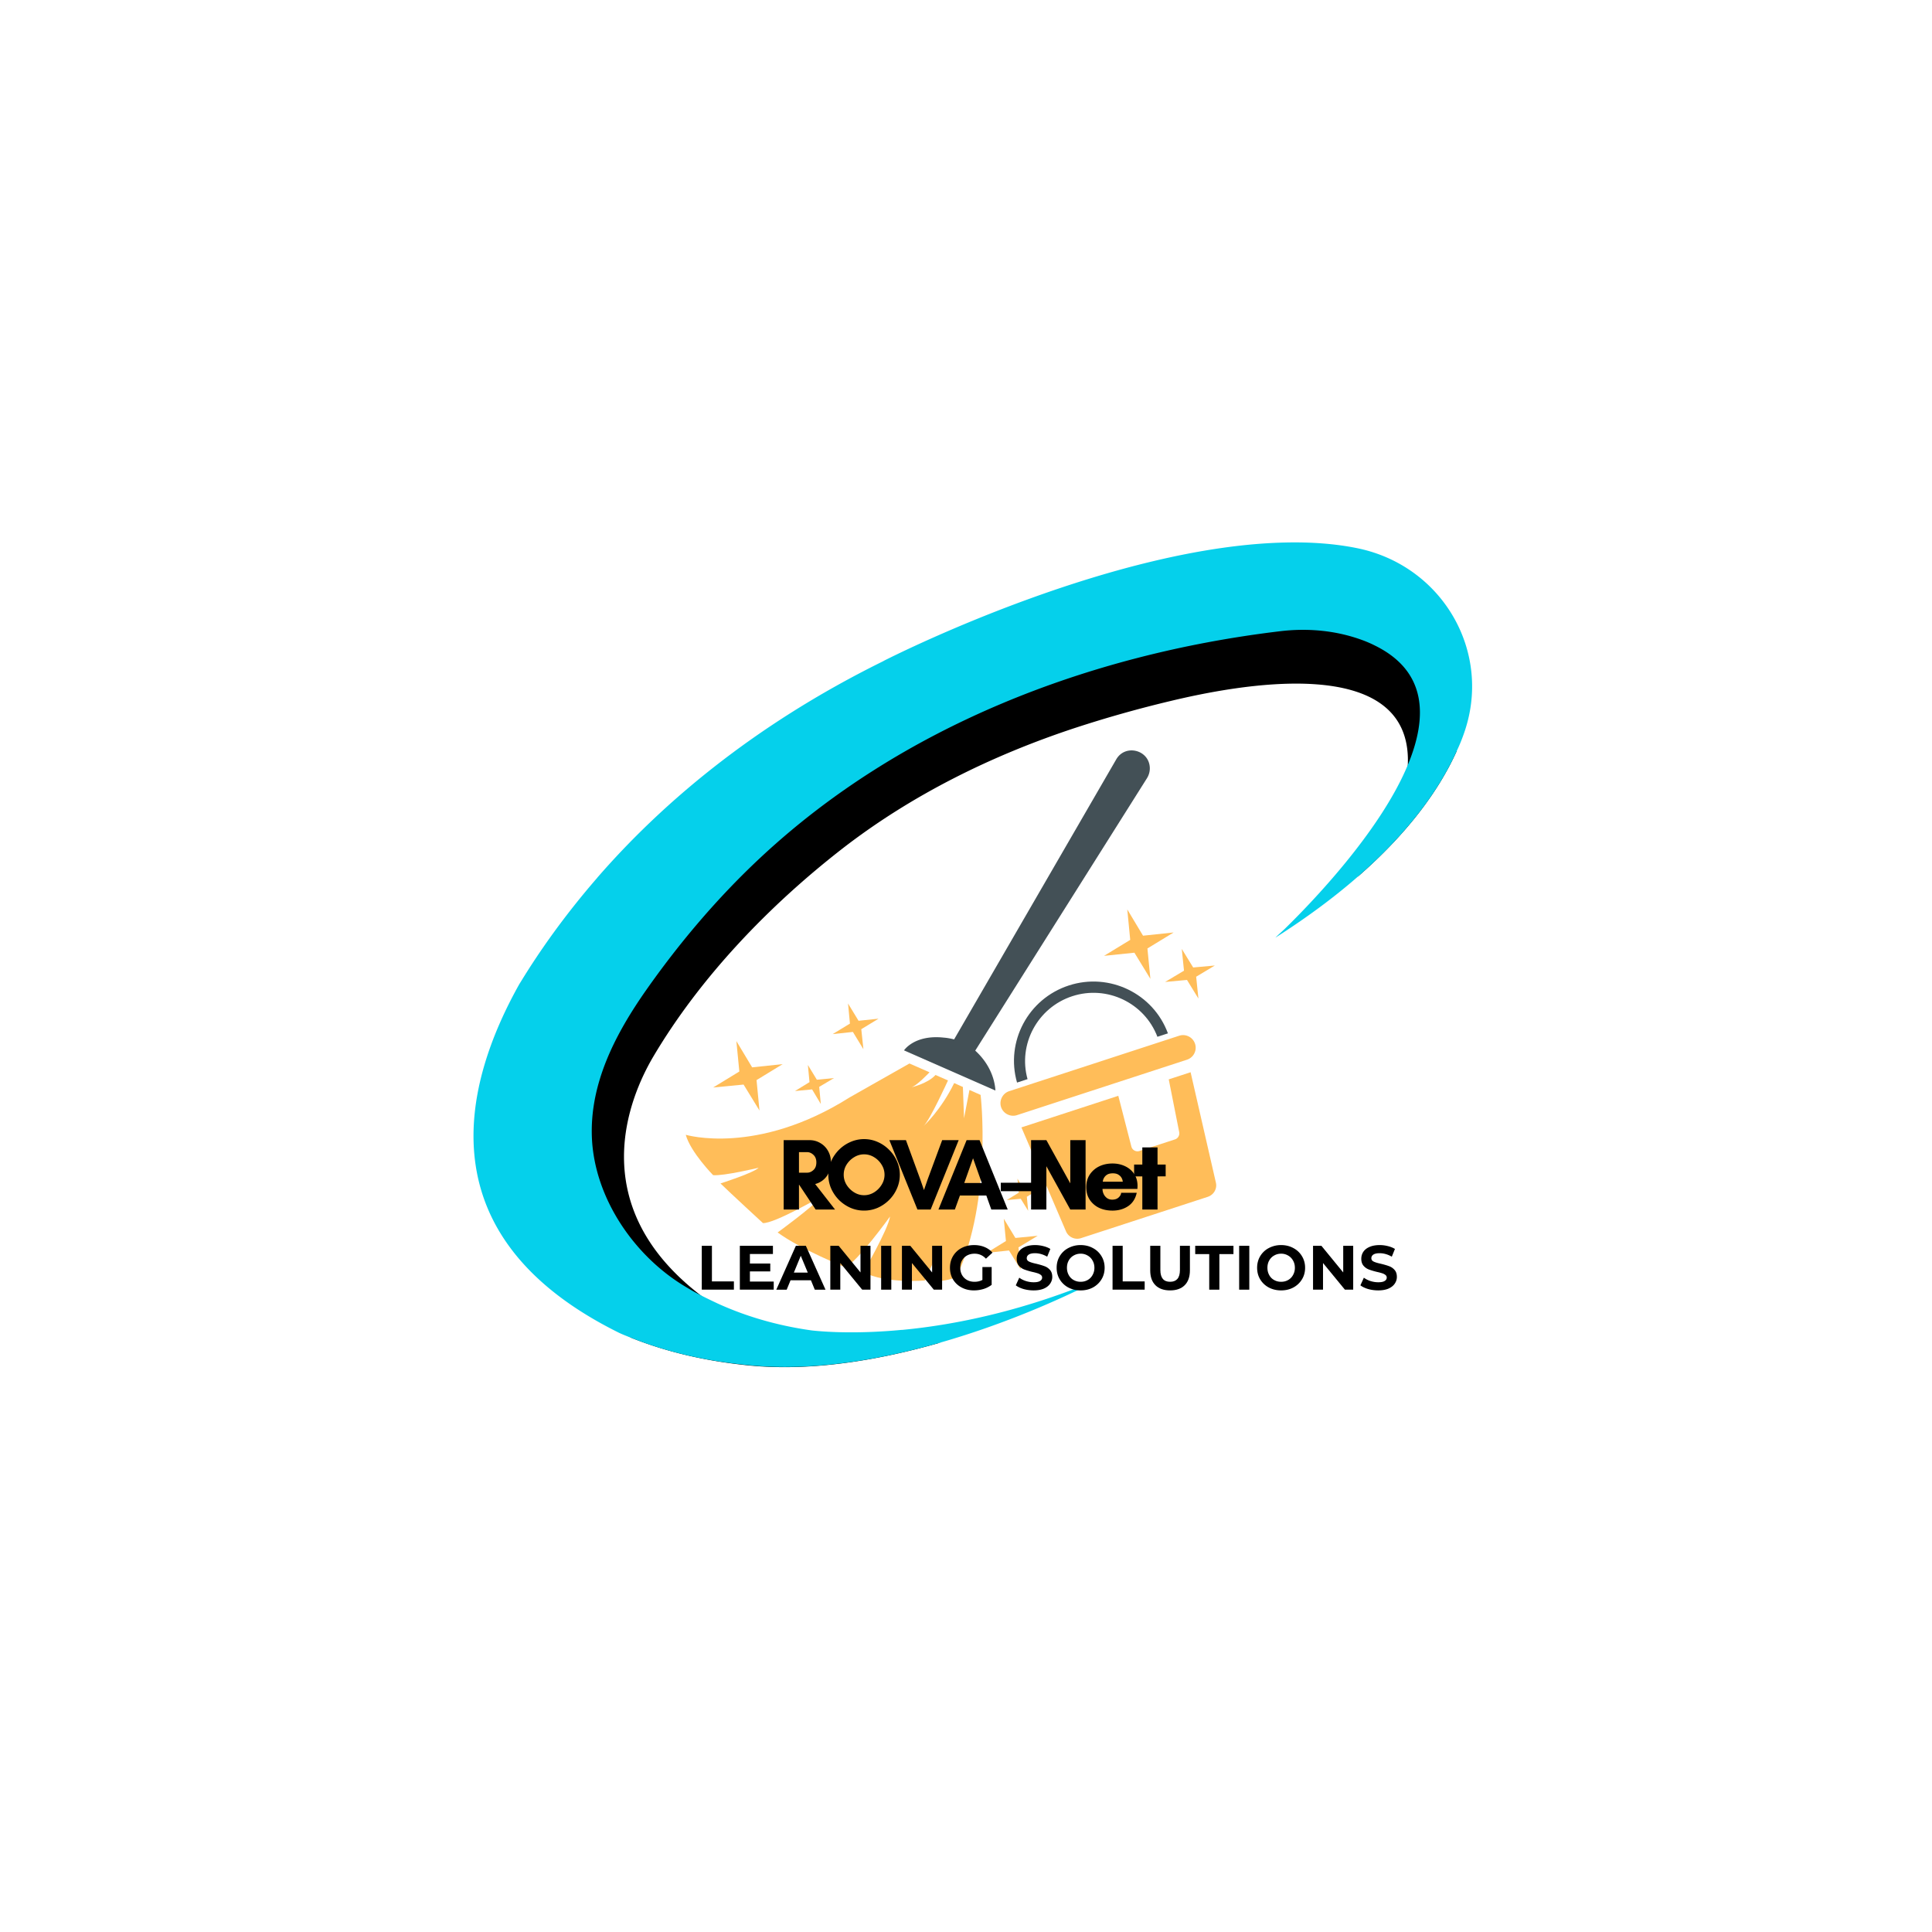 <?xml version="1.0" encoding="UTF-8"?>
<svg data-bbox="91.909 105.281 193.829 160.083" height="500" viewBox="0 0 375 375" width="500" xmlns="http://www.w3.org/2000/svg" data-type="color">
    <g>
        <defs>
            <clipPath id="35baacce-08f0-40b7-8487-20d77fcdc150">
                <path d="M198 208h39v33h-39Zm0 0"/>
            </clipPath>
            <clipPath id="cf6ae1b8-ab4b-4fa3-be69-7f2266670e08">
                <path d="m55.84 158.36 221.047-72.08 42.55 130.489-221.046 72.078Zm0 0"/>
            </clipPath>
            <clipPath id="b3d2fc6d-5c18-4ea3-a714-a6c60d70637c">
                <path d="m55.84 158.36 221.047-72.08 42.55 130.489-221.046 72.078Zm0 0"/>
            </clipPath>
            <clipPath id="c24e7440-5986-4ddd-8081-9bd65e34f780">
                <path d="M196 190h31v21h-31Zm0 0"/>
            </clipPath>
            <clipPath id="ee0c9189-1c94-4237-b30a-f4a3548da520">
                <path d="m55.84 158.36 221.047-72.08 42.55 130.489-221.046 72.078Zm0 0"/>
            </clipPath>
            <clipPath id="2d9c55ed-1e06-4c5a-b4cf-34a02bd10fa8">
                <path d="m55.84 158.36 221.047-72.08 42.55 130.489-221.046 72.078Zm0 0"/>
            </clipPath>
            <clipPath id="0a810d2b-2d3d-42f8-8dbb-5ef6c1357879">
                <path d="M194 200h39v17h-39Zm0 0"/>
            </clipPath>
            <clipPath id="748a33d5-a7f8-463d-9035-e5010af251f0">
                <path d="m55.84 158.36 221.047-72.08 42.55 130.489-221.046 72.078Zm0 0"/>
            </clipPath>
            <clipPath id="50b35259-a999-42a9-b8e4-c22ecda5f474">
                <path d="m55.84 158.36 221.047-72.08 42.55 130.489-221.046 72.078Zm0 0"/>
            </clipPath>
            <clipPath id="f1c2c8f3-f39a-4499-956c-ba48bd817805">
                <path d="M191 236h11v11h-11Zm0 0"/>
            </clipPath>
            <clipPath id="370ebafa-432c-4668-b26f-5ae99e5bbf25">
                <path d="m55.84 158.36 221.047-72.08 42.55 130.489-221.046 72.078Zm0 0"/>
            </clipPath>
            <clipPath id="5836ad9e-5020-4f20-928d-99d66723d49b">
                <path d="m55.84 158.36 221.047-72.08 42.55 130.489-221.046 72.078Zm0 0"/>
            </clipPath>
            <clipPath id="65d30813-a21e-40fe-a20b-fdfe47bf85c1">
                <path d="M133 206h58v43h-58Zm0 0"/>
            </clipPath>
            <clipPath id="03a34512-4048-45b1-9179-2ed0a69098dd">
                <path d="m55.84 158.36 221.047-72.08 42.55 130.489-221.046 72.078Zm0 0"/>
            </clipPath>
            <clipPath id="04a04d2c-edfd-47de-b950-a13de4f28137">
                <path d="m55.84 158.36 221.047-72.08 42.55 130.489-221.046 72.078Zm0 0"/>
            </clipPath>
            <clipPath id="e58f9b68-e9dd-4ad6-8840-1af065caf31f">
                <path d="M175 145h49v67h-49Zm0 0"/>
            </clipPath>
            <clipPath id="e3ebd66b-a4c2-4457-b104-63ca0a401220">
                <path d="m55.84 158.36 221.047-72.08 42.55 130.489-221.046 72.078Zm0 0"/>
            </clipPath>
            <clipPath id="95fe19e0-02d9-4ee0-8e6b-097e0228453e">
                <path d="m55.84 158.36 221.047-72.08 42.55 130.489-221.046 72.078Zm0 0"/>
            </clipPath>
            <clipPath id="1c7e950a-3b2f-481b-8604-33395b86b3cd">
                <path d="M214 176h14v14h-14Zm0 0"/>
            </clipPath>
            <clipPath id="37477a1a-bad1-45a7-a094-59788a2e3526">
                <path d="m55.84 158.36 221.047-72.08 42.55 130.489-221.046 72.078Zm0 0"/>
            </clipPath>
            <clipPath id="a0e803da-47dc-431c-afbb-b4cba9447b37">
                <path d="m55.84 158.36 221.047-72.08 42.55 130.489-221.046 72.078Zm0 0"/>
            </clipPath>
            <clipPath id="f028625d-3b34-4c8b-a1df-c2da508281d7">
                <path d="M226 184h10v10h-10Zm0 0"/>
            </clipPath>
            <clipPath id="1ab38b06-fd06-4486-971a-17000c64d8a8">
                <path d="m55.84 158.36 221.047-72.08 42.55 130.489-221.046 72.078Zm0 0"/>
            </clipPath>
            <clipPath id="0c2a3630-f55e-41d7-ab9d-881b872118e3">
                <path d="m55.84 158.36 221.047-72.08 42.55 130.489-221.046 72.078Zm0 0"/>
            </clipPath>
            <clipPath id="27a8d624-d666-4b97-834a-0ade1a2c1511">
                <path d="M195 228h7v8h-7Zm0 0"/>
            </clipPath>
            <clipPath id="2a53d9bd-fbf7-4d37-8f74-abb4e0b9f8f3">
                <path d="m55.84 158.36 221.047-72.08 42.55 130.489-221.046 72.078Zm0 0"/>
            </clipPath>
            <clipPath id="aee6a8cd-b9f5-49db-b08a-481087a1bcca">
                <path d="m55.84 158.36 221.047-72.08 42.55 130.489-221.046 72.078Zm0 0"/>
            </clipPath>
            <clipPath id="7f99c2e5-a76a-4eb8-b742-7e7a1cf5cb64">
                <path d="M138 202h14v14h-14Zm0 0"/>
            </clipPath>
            <clipPath id="8326794a-21e8-473f-87f6-c1ec2e873258">
                <path d="m55.84 158.36 221.047-72.08 42.55 130.489-221.046 72.078Zm0 0"/>
            </clipPath>
            <clipPath id="13e32abd-309a-440b-b6dc-5c5c8315e7ef">
                <path d="m55.84 158.36 221.047-72.08 42.55 130.489-221.046 72.078Zm0 0"/>
            </clipPath>
            <clipPath id="c1acf1a5-024f-489a-925c-12b12bf3f1dd">
                <path d="M161 194h10v10h-10Zm0 0"/>
            </clipPath>
            <clipPath id="a1bf472c-2394-4534-9530-ba2f9b515f2b">
                <path d="m55.84 158.36 221.047-72.08 42.55 130.489-221.046 72.078Zm0 0"/>
            </clipPath>
            <clipPath id="f7102c4c-e0f2-47b5-b5d0-ac43660c5502">
                <path d="m55.84 158.36 221.047-72.08 42.55 130.489-221.046 72.078Zm0 0"/>
            </clipPath>
            <clipPath id="e8f04b56-b2a0-40fc-b4f4-a510c153305f">
                <path d="M154 206h8v9h-8Zm0 0"/>
            </clipPath>
            <clipPath id="f07912d4-5b87-472a-b661-93336eb59bac">
                <path d="m55.84 158.36 221.047-72.08 42.55 130.489-221.046 72.078Zm0 0"/>
            </clipPath>
            <clipPath id="56a1929c-a153-47b8-8d75-66b3fb7f8f3e">
                <path d="m55.84 158.36 221.047-72.08 42.55 130.489-221.046 72.078Zm0 0"/>
            </clipPath>
            <clipPath id="71b0b621-7dc6-4859-b4e1-64d57b2b8ba3">
                <path d="M99 116h184v150H99Zm0 0"/>
            </clipPath>
            <clipPath id="f7d454c2-dae5-4ddc-94e4-1947f5ddbb0d">
                <path d="m55.84 158.36 221.047-72.08 42.55 130.489-221.046 72.078Zm0 0"/>
            </clipPath>
            <clipPath id="45397e92-7de9-4c7e-864a-240be4b3ee0d">
                <path d="m55.84 158.36 221.047-72.08 42.55 130.489-221.046 72.078Zm0 0"/>
            </clipPath>
            <clipPath id="6f8e6d99-3971-4caf-b8be-97802d20bfa9">
                <path d="M91 105h195v161H91Zm0 0"/>
            </clipPath>
            <clipPath id="3101b18d-8712-4981-aeb1-f7c8370fb737">
                <path d="m55.84 158.36 221.047-72.08 42.55 130.489-221.046 72.078Zm0 0"/>
            </clipPath>
            <clipPath id="fb196c91-1eba-4d6f-bfdb-3376b7148469">
                <path d="m55.84 158.36 221.047-72.08 42.55 130.489-221.046 72.078Zm0 0"/>
            </clipPath>
        </defs>
        <g clip-path="url(#35baacce-08f0-40b7-8487-20d77fcdc150)">
            <g clip-path="url(#cf6ae1b8-ab4b-4fa3-be69-7f2266670e08)">
                <g clip-path="url(#b3d2fc6d-5c18-4ea3-a714-a6c60d70637c)">
                    <path d="M228.887 219.762c.105.597-.239 1.203-.809 1.39l-6.933 2.262a1.224 1.224 0 0 1-1.543-.851l-2.54-9.868-18.804 6.133 8.66 20.192a2.37 2.37 0 0 0 2.906 1.304l24.598-8.02c1.183-.386 1.867-1.6 1.578-2.769l-4.906-21.414-4.242 1.383Zm0 0" fill="#ffbd59" data-color="1"/>
                </g>
            </g>
        </g>
        <g clip-path="url(#c24e7440-5986-4ddd-8081-9bd65e34f780)">
            <g clip-path="url(#ee0c9189-1c94-4237-b30a-f4a3548da520)">
                <g clip-path="url(#2d9c55ed-1e06-4c5a-b4cf-34a02bd10fa8)">
                    <path d="M208.137 193.36c6.73-2.196 14.008 1.296 16.515 7.878l2.04-.664c-2.84-7.738-11.36-11.863-19.231-9.297-7.914 2.582-12.324 10.922-10.055 18.848l2.04-.664c-1.883-6.742 1.921-13.895 8.69-16.102m0 0" fill="#435056" data-color="2"/>
                </g>
            </g>
        </g>
        <g clip-path="url(#0a810d2b-2d3d-42f8-8dbb-5ef6c1357879)">
            <g clip-path="url(#748a33d5-a7f8-463d-9035-e5010af251f0)">
                <g clip-path="url(#50b35259-a999-42a9-b8e4-c22ecda5f474)">
                    <path d="m228.875 201.035-33 10.762c-1.266.414-1.98 1.82-1.566 3.082.41 1.266 1.816 1.98 3.082 1.57l19.05-6.215 9.91-3.23 4.04-1.316a2.446 2.446 0 0 0-1.516-4.653m0 0" fill="#ffbd59" data-color="1"/>
                </g>
            </g>
        </g>
        <g clip-path="url(#f1c2c8f3-f39a-4499-956c-ba48bd817805)">
            <g clip-path="url(#370ebafa-432c-4668-b26f-5ae99e5bbf25)">
                <g clip-path="url(#5836ad9e-5020-4f20-928d-99d66723d49b)">
                    <path d="m198.145 246.438-2.297-3.72-4.317.458 3.719-2.293-.418-4.332 2.254 3.734 4.332-.422-3.734 2.254Zm0 0" fill="#ffbd59" data-color="1"/>
                </g>
            </g>
        </g>
        <g clip-path="url(#65d30813-a21e-40fe-a20b-fdfe47bf85c1)">
            <g clip-path="url(#03a34512-4048-45b1-9179-2ed0a69098dd)">
                <g clip-path="url(#04a04d2c-edfd-47de-b950-a13de4f28137)">
                    <path d="m190.336 212.52-2.164-.961-1.055 5.488-.219-6.067-1.691-.757c-2.598 5.312-5.941 8.343-5.941 8.343 1.242-1.171 4.738-8.855 4.738-8.855l-2.422-1.059c-1.559 1.727-4.805 2.422-4.805 2.422 1.032-.156 3.641-2.945 3.641-2.945l-3.895-1.707-11.617 6.586c-18.039 11.387-31.797 7.254-31.797 7.254.914 3.355 5.309 7.836 5.309 7.836 2.047.187 8.828-1.438 8.828-1.438-.941.985-7.398 3.047-7.398 3.047 1.722 1.691 8.238 7.691 8.238 7.691 2.25.125 11.582-5.308 11.582-5.308-2.05 2.293-8.73 7.133-8.73 7.133 4.617 3.367 13.117 6.734 13.117 6.734 2.215-.816 8.703-9.836 8.703-9.836-.41 2.617-5.184 10.809-5.184 10.809 4.356 2.28 11.942 1.61 11.942 1.61l2.699-5.845-1.438 5.703c2.223.72 4.918-.566 4.918-.566 7.004-15.324 4.64-35.312 4.64-35.312m0 0" fill="#ffbd59" data-color="1"/>
                </g>
            </g>
        </g>
        <g clip-path="url(#e58f9b68-e9dd-4ad6-8840-1af065caf31f)">
            <g clip-path="url(#e3ebd66b-a4c2-4457-b104-63ca0a401220)">
                <g clip-path="url(#95fe19e0-02d9-4ee0-8e6b-097e0228453e)">
                    <path d="m189.293 203.926 33.34-52.887a3.6 3.6 0 0 0 .543-2.07c-.18-3.461-4.785-4.578-6.516-1.574l-31.465 54.347c-.636-.152-1.312-.293-2.004-.34-5.71-.62-7.722 2.473-7.722 2.473l17.746 7.797c-.04.012.055-4.125-3.922-7.746m0 0" fill="#435056" data-color="2"/>
                </g>
            </g>
        </g>
        <g clip-path="url(#1c7e950a-3b2f-481b-8604-33395b86b3cd)">
            <g clip-path="url(#37477a1a-bad1-45a7-a094-59788a2e3526)">
                <g clip-path="url(#a0e803da-47dc-431c-afbb-b4cba9447b37)">
                    <path d="m223.29 189.996-3.102-5.078-5.895.61 5.082-3.098-.57-5.907 3.058 5.094 5.934-.625-5.082 3.102Zm0 0" fill="#ffbd59" data-color="1"/>
                </g>
            </g>
        </g>
        <g clip-path="url(#f028625d-3b34-4c8b-a1df-c2da508281d7)">
            <g clip-path="url(#1ab38b06-fd06-4486-971a-17000c64d8a8)">
                <g clip-path="url(#0c2a3630-f55e-41d7-ab9d-881b872118e3)">
                    <path d="m232.61 193.816-2.215-3.609-4.247.39 3.665-2.187-.434-4.234 2.215 3.61 4.207-.38-3.625 2.176Zm0 0" fill="#ffbd59" data-color="1"/>
                </g>
            </g>
        </g>
        <g clip-path="url(#27a8d624-d666-4b97-834a-0ade1a2c1511)">
            <g clip-path="url(#2a53d9bd-fbf7-4d37-8f74-abb4e0b9f8f3)">
                <g clip-path="url(#aee6a8cd-b9f5-49db-b08a-481087a1bcca)">
                    <path d="m199.563 235.008-1.438-2.328-2.715.254 2.332-1.438-.254-2.715 1.395 2.344 2.754-.27-2.328 1.438Zm0 0" fill="#ffbd59" data-color="1"/>
                </g>
            </g>
        </g>
        <g clip-path="url(#7f99c2e5-a76a-4eb8-b742-7e7a1cf5cb64)">
            <g clip-path="url(#8326794a-21e8-473f-87f6-c1ec2e873258)">
                <g clip-path="url(#13e32abd-309a-440b-b6dc-5c5c8315e7ef)">
                    <path d="m147.414 215.55-3.086-5.038-5.906.57 5.082-3.102-.574-5.906 3.062 5.098 5.93-.629-5.078 3.102Zm0 0" fill="#ffbd59" data-color="1"/>
                </g>
            </g>
        </g>
        <g clip-path="url(#c1acf1a5-024f-489a-925c-12b12bf3f1dd)">
            <g clip-path="url(#a1bf472c-2394-4534-9530-ba2f9b515f2b)">
                <g clip-path="url(#f7102c4c-e0f2-47b5-b5d0-ac43660c5502)">
                    <path d="m167.586 203.648-2.04-3.351-3.925.422 3.352-2.04-.368-3.898 2.04 3.352 3.882-.406-3.351 2.039Zm0 0" fill="#ffbd59" data-color="1"/>
                </g>
            </g>
        </g>
        <g clip-path="url(#e8f04b56-b2a0-40fc-b4f4-a510c153305f)">
            <g clip-path="url(#f07912d4-5b87-472a-b661-93336eb59bac)">
                <g clip-path="url(#56a1929c-a153-47b8-8d75-66b3fb7f8f3e)">
                    <path d="m159.32 214.285-1.691-2.832-3.324.317 2.82-1.73-.316-3.33 1.742 2.864 3.328-.32-2.875 1.707Zm0 0" fill="#ffbd59" data-color="1"/>
                </g>
            </g>
        </g>
        <g clip-path="url(#71b0b621-7dc6-4859-b4e1-64d57b2b8ba3)">
            <g clip-path="url(#f7d454c2-dae5-4ddc-94e4-1947f5ddbb0d)">
                <g clip-path="url(#45397e92-7de9-4c7e-864a-240be4b3ee0d)">
                    <path d="M282.719 145.844c-3.54 7.832-9.766 16.136-19.223 24.363 5.106-7.035 9.5-15.012 9.762-21.82.875-22.082-33.48-15.348-46.117-12.309a233 233 0 0 0-18.309 5.16c-16.18 5.32-31.738 12.965-45.25 23.418-14.223 11.047-27.613 24.934-36.805 40.477-4.527 7.703-13.699 28.836 9.414 46.433a40 40 0 0 0 2.36 1.711 64 64 0 0 0 5.652 2.942c5.035 2.285 10.844 4.047 17.375 4.984 2.984.29 8.68.598 16.434-.125.039-.012.093.016.133.004q2.097-.212 4.44-.5c-11.675 3.356-25.151 5.762-37.827 4.39-7.621-.808-15.059-2.445-22.16-5.273-31.633-17.707-24.797-44.215-14.696-62.222.067-.067.082-.16.153-.227 3.48-5.785 8.125-12.309 14.015-19.148.07-.067.11-.082.11-.082 11.648-13.41 28.457-27.872 52.25-39.598 0 0 .082-.027.191-.11.082-.027.121-.039.191-.105 4.258-2.156 42.645-21.035 73.692-21.73 4.664-.079 9.184.21 13.383 1.05 13.629 2.778 22.394 15.262 20.832 28.317m0 0" fill="#000000" data-color="3"/>
                </g>
            </g>
        </g>
        <g clip-path="url(#6f8e6d99-3971-4caf-b8be-97802d20bfa9)">
            <g clip-path="url(#3101b18d-8712-4981-aeb1-f7c8370fb737)">
                <g clip-path="url(#fb196c91-1eba-4d6f-bfdb-3376b7148469)">
                    <path d="M284.082 142.555a33 33 0 0 1-1.363 3.289c-3.54 7.832-9.766 16.136-19.223 24.363-4.531 3.961-9.836 7.898-15.926 11.781.098-.12.547-.539 1.243-1.172l.519-.484c4.863-4.746 18.52-18.766 23.965-31.957 3.832-9.285 3.66-18.117-6.442-23.082a23 23 0 0 0-2.57-1.102c-5.117-1.851-10.594-2.32-15.973-1.652-36.863 4.441-73.382 18.379-100.738 43.953-8.234 7.692-15.601 16.367-22.11 25.621-5.913 8.426-11.023 18.078-10.577 28.719.504 11.793 8.312 23.148 18.41 29.063a43 43 0 0 0 2.973 1.644c.976.496 1.988.977 3.003 1.457 5.301 2.426 11.465 4.297 18.364 5.25 3.133.332 9.195.656 17.379-.117.043-.012.097.016.136 0 10.157-.965 23.633-3.645 38.883-10.152 0 0-1.035.566-2.898 1.488-4.887 2.453-15.555 7.375-28.43 11.074-11.676 3.36-25.148 5.766-37.828 4.395-7.742-.77-15.18-2.407-22.281-5.235-.828-.316-1.653-.633-2.45-1.008l-.218-.109c-37.5-18.684-30.13-47.98-19.082-67.648.07-.067.086-.164.152-.23 3.703-6.083 8.578-12.997 14.84-20.227a.5.5 0 0 0 .094-.122c12.304-14.164 30.07-29.433 55.21-41.875 0 0 .083-.027.192-.105a.7.7 0 0 0 .23-.121c4.493-2.277 45.055-22.227 77.852-22.95 4.926-.117 9.727.212 14.129 1.122 16.504 3.422 26.281 20.265 20.535 36.129m0 0" fill="#05d0eb" data-color="4"/>
                </g>
            </g>
        </g>
        <path d="M136.215 241.81h1.968v6.906h4.266v1.609h-6.234Zm0 0" fill="#000000" data-color="3"/>
        <path d="M150.18 248.747v1.578h-6.577v-8.516h6.421v1.594h-4.468v1.844h3.953v1.531h-3.953v1.969Zm0 0" fill="#000000" data-color="3"/>
        <path d="M157.4 248.497h-3.954l-.75 1.828h-2.015l3.796-8.516h1.938l3.813 8.516h-2.079Zm-.61-1.485-1.36-3.265-1.343 3.265Zm0 0" fill="#000000" data-color="3"/>
        <path d="M168.96 241.81v8.515h-1.609l-4.25-5.172v5.172h-1.937v-8.516h1.625l4.234 5.172v-5.172Zm0 0" fill="#000000" data-color="3"/>
        <path d="M171.03 241.81H173v8.515h-1.97Zm0 0" fill="#000000" data-color="3"/>
        <path d="M182.863 241.81v8.515h-1.61l-4.25-5.172v5.172h-1.937v-8.516h1.625l4.234 5.172v-5.172Zm0 0" fill="#000000" data-color="3"/>
        <path d="M190.684 245.934h1.797v3.453a5.2 5.2 0 0 1-1.61.813 6.5 6.5 0 0 1-1.828.266q-1.33 0-2.39-.563a4.2 4.2 0 0 1-1.672-1.562c-.399-.664-.594-1.422-.594-2.266s.195-1.598.594-2.266a4.2 4.2 0 0 1 1.671-1.578c.72-.375 1.524-.562 2.422-.562q1.108 0 2.016.375.92.377 1.547 1.093l-1.266 1.172q-.908-.967-2.203-.968-.814.002-1.453.343-.627.346-.984.97c-.231.405-.344.882-.344 1.421q-.001.785.344 1.406.357.628.984.969.622.344 1.437.344c.563 0 1.07-.117 1.532-.36Zm0 0" fill="#000000" data-color="3"/>
        <path d="M200.637 250.466q-1.02-.001-1.97-.266-.936-.28-1.5-.719l.673-1.484q.546.41 1.297.656.75.234 1.5.234.842.001 1.234-.25.406-.245.406-.656a.61.61 0 0 0-.234-.5 1.9 1.9 0 0 0-.61-.328 10 10 0 0 0-1-.266 14 14 0 0 1-1.593-.468 2.56 2.56 0 0 1-1.063-.735q-.438-.515-.437-1.359c0-.5.129-.945.39-1.344q.406-.608 1.203-.953.812-.358 1.985-.36c.539 0 1.07.071 1.594.204q.779.188 1.359.547l-.61 1.5c-.78-.446-1.57-.672-2.359-.672q-.815.001-1.219.265-.39.27-.39.704c0 .293.148.511.453.656q.452.222 1.39.422.967.234 1.594.468.622.222 1.063.72.452.502.453 1.359 0 .719-.422 1.328-.41.596-1.219.953c-.543.226-1.199.344-1.968.344m0 0" fill="#000000" data-color="3"/>
        <path d="M209.751 250.466q-1.313 0-2.39-.563a4.3 4.3 0 0 1-1.672-1.578c-.399-.664-.594-1.414-.594-2.25 0-.832.195-1.582.594-2.25a4.2 4.2 0 0 1 1.671-1.578 5 5 0 0 1 2.391-.578q1.326.002 2.375.578a4.2 4.2 0 0 1 1.672 1.578q.61 1.002.61 2.25 0 1.254-.61 2.25a4.34 4.34 0 0 1-1.672 1.578q-1.05.563-2.375.563m0-1.672q.761 0 1.36-.344a2.4 2.4 0 0 0 .953-.969 2.77 2.77 0 0 0 .359-1.406q0-.797-.36-1.406a2.47 2.47 0 0 0-.953-.969 2.6 2.6 0 0 0-1.359-.36q-.75.001-1.36.36-.611.346-.952.969-.345.61-.344 1.406-.001.785.344 1.406.34.628.953.969.609.344 1.359.344m0 0" fill="#000000" data-color="3"/>
        <path d="M215.946 241.81h1.968v6.906h4.266v1.609h-6.234Zm0 0" fill="#000000" data-color="3"/>
        <path d="M227.117 250.466q-1.83.001-2.844-1-1.018-1.015-1.016-2.891v-4.766h1.97v4.703q-.001 2.284 1.89 2.282.92.002 1.406-.547.499-.562.5-1.735v-4.703h1.938v4.766q-.001 1.876-1.016 2.89-1.019 1.002-2.828 1m0 0" fill="#000000" data-color="3"/>
        <path d="M234.71 243.419h-2.72v-1.61h7.423v1.61h-2.735v6.906h-1.968Zm0 0" fill="#000000" data-color="3"/>
        <path d="M240.519 241.81h1.968v8.515h-1.968Zm0 0" fill="#000000" data-color="3"/>
        <path d="M248.663 250.466q-1.313 0-2.39-.563a4.3 4.3 0 0 1-1.672-1.578c-.399-.664-.594-1.414-.594-2.25 0-.832.195-1.582.594-2.25a4.2 4.2 0 0 1 1.671-1.578 5 5 0 0 1 2.391-.578q1.326.002 2.375.578a4.2 4.2 0 0 1 1.672 1.578q.61 1.002.61 2.25 0 1.254-.61 2.25a4.34 4.34 0 0 1-1.672 1.578q-1.05.563-2.375.563m0-1.672q.761 0 1.36-.344a2.4 2.4 0 0 0 .953-.969 2.77 2.77 0 0 0 .359-1.406q0-.797-.36-1.406a2.47 2.47 0 0 0-.953-.969 2.6 2.6 0 0 0-1.359-.36q-.75.001-1.36.36-.611.346-.952.969-.345.61-.344 1.406-.001.785.344 1.406.34.628.953.969.609.344 1.359.344m0 0" fill="#000000" data-color="3"/>
        <path d="M262.655 241.81v8.515h-1.609l-4.25-5.172v5.172h-1.937v-8.516h1.625l4.234 5.172v-5.172Zm0 0" fill="#000000" data-color="3"/>
        <path d="M267.523 250.466q-1.02-.001-1.97-.266-.936-.28-1.5-.719l.673-1.484q.545.41 1.296.656.75.234 1.5.234.843.001 1.235-.25.405-.245.406-.656a.61.61 0 0 0-.234-.5 1.9 1.9 0 0 0-.61-.328 10 10 0 0 0-1-.266 14 14 0 0 1-1.593-.468 2.56 2.56 0 0 1-1.063-.735q-.438-.515-.437-1.359c0-.5.129-.945.39-1.344q.406-.608 1.203-.953.811-.358 1.985-.36c.539 0 1.07.071 1.594.204q.778.188 1.359.547l-.61 1.5c-.78-.446-1.57-.672-2.359-.672q-.815.001-1.219.265-.39.27-.39.704c0 .293.148.511.453.656q.451.222 1.39.422.967.234 1.594.468.622.222 1.063.72.451.502.453 1.359 0 .719-.422 1.328-.41.596-1.219.953c-.543.226-1.199.344-1.969.344m0 0" fill="#000000" data-color="3"/>
        <path d="M155.08 229.96v4.812h-2.969v-13.469h5.047q1.093.001 2.032.547a3.95 3.95 0 0 1 1.515 1.516q.576.972.578 2.25 0 1.126-.421 2a3.9 3.9 0 0 1-1.11 1.437 4 4 0 0 1-1.531.766l3.86 4.953h-3.766l-3.203-4.812Zm1.594-6.329h-1.594v3.985h1.594q.657 0 1.219-.516.562-.514.562-1.484 0-.92-.562-1.453-.562-.53-1.219-.532m0 0" fill="#000000" data-color="3"/>
        <path d="M171.687 228.022q0-1.062-.563-1.953a4.3 4.3 0 0 0-1.453-1.453 3.65 3.65 0 0 0-3.89 0 4.4 4.4 0 0 0-1.47 1.453 3.64 3.64 0 0 0-.546 1.953q-.002 1.034.547 1.938a4.5 4.5 0 0 0 1.468 1.468q.905.563 1.938.563 1.044 0 1.953-.563a4.4 4.4 0 0 0 1.453-1.469c.375-.601.563-1.25.563-1.937m2.968.016a6.5 6.5 0 0 1-.562 2.656 7.2 7.2 0 0 1-1.516 2.219 7.4 7.4 0 0 1-2.203 1.515 6.6 6.6 0 0 1-2.656.547 6.6 6.6 0 0 1-2.656-.547 7.5 7.5 0 0 1-2.219-1.515 7.5 7.5 0 0 1-1.516-2.22 6.6 6.6 0 0 1-.547-2.655c0-.938.18-1.82.547-2.657a7.4 7.4 0 0 1 1.516-2.203 7.2 7.2 0 0 1 2.219-1.515 6.5 6.5 0 0 1 2.656-.563c.938 0 1.82.188 2.656.563a7.1 7.1 0 0 1 2.203 1.515 7.1 7.1 0 0 1 1.516 2.203q.563 1.253.563 2.657m0 0" fill="#000000" data-color="3"/>
        <path d="m186.076 221.303-5.438 13.469h-2.562l-5.453-13.469h3.219l2.765 7.563.734 2.125.735-2.125 2.797-7.563Zm0 0" fill="#000000" data-color="3"/>
        <path d="m190.57 229.616-1.703-4.797-1.704 4.797Zm5.03 5.156h-3.187l-.968-2.719h-5.125l-.985 2.719h-3.187l5.469-13.469h2.515Zm0 0" fill="#000000" data-color="3"/>
        <path d="M200.394 231.21h-6.141v-1.641h6.14Zm0 0" fill="#000000" data-color="3"/>
        <path d="M210.712 234.772h-2.97l-4.64-8.406v8.406h-2.969v-13.469h2.97l4.64 8.39v-8.39h2.969Zm0 0" fill="#000000" data-color="3"/>
        <path d="M214.045 229.366h3.89l-.047-.25a1.8 1.8 0 0 0-.234-.563q-.188-.31-.594-.562c-.261-.164-.617-.25-1.062-.25-.461 0-.824.086-1.094.25a1.8 1.8 0 0 0-.578.562q-.187.317-.234.563zm6.75.843c0 .094-.008.188-.016.282v.281h-6.781c0 .336.07.664.219.984q.233.487.656.797c.289.2.625.297 1 .297.531 0 .945-.14 1.25-.422.312-.289.472-.594.484-.906h3.031q-.375 1.721-1.672 2.594-1.284.86-3.03.86-1.501 0-2.657-.563a4.5 4.5 0 0 1-1.797-1.594c-.43-.676-.64-1.477-.64-2.406q0-1.36.656-2.391a4.6 4.6 0 0 1 1.812-1.61c.77-.382 1.645-.578 2.625-.578q1.326 0 2.422.516 1.108.517 1.766 1.484c.445.649.672 1.438.672 2.375m0 0" fill="#000000" data-color="3"/>
        <path d="M224.677 228.335v6.437h-2.954v-6.437h-1.593v-2.297h1.593v-3.329h2.953v3.329h1.579v2.296Zm0 0" fill="#000000" data-color="3"/>
    </g>
</svg>
